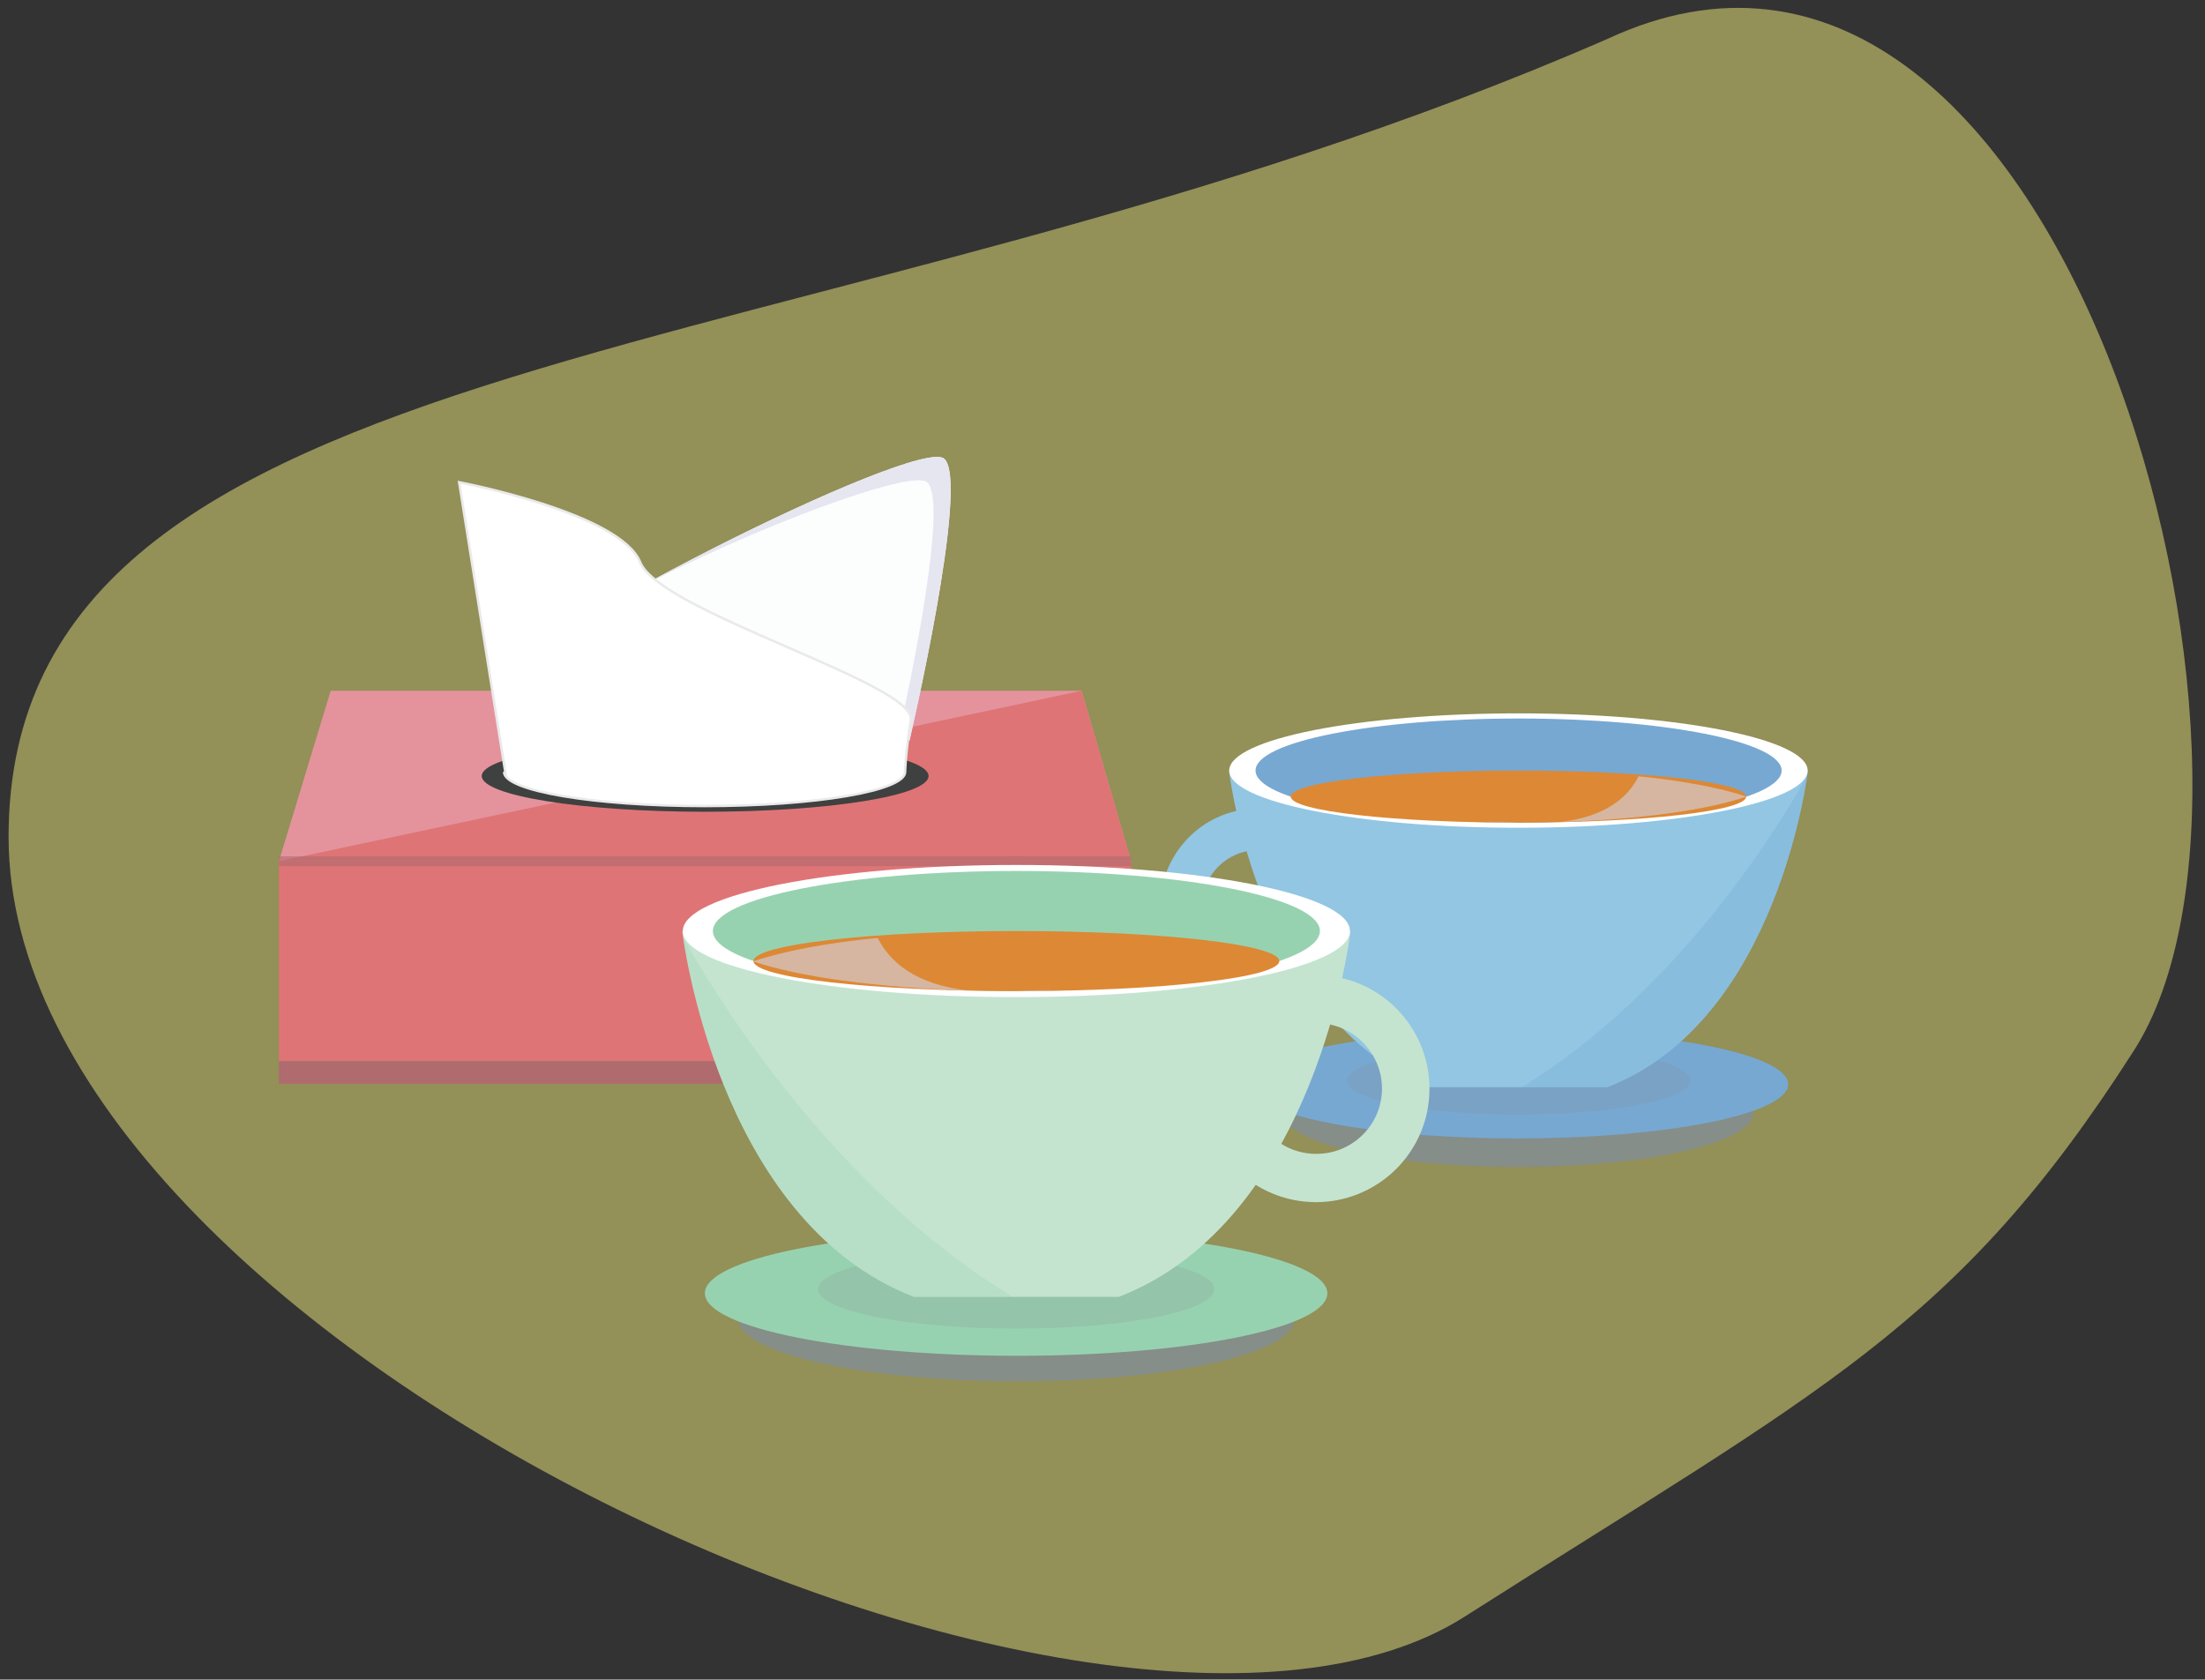 <?xml version="1.0" encoding="utf-8"?>
<!-- Generator: Adobe Illustrator 22.0.1, SVG Export Plug-In . SVG Version: 6.00 Build 0)  -->
<svg version="1.1" id="Layer_1" xmlns="http://www.w3.org/2000/svg" xmlns:xlink="http://www.w3.org/1999/xlink" x="0px" y="0px"
	 viewBox="0 0 770.8 587.2" style="enable-background:new 0 0 770.8 587.2;" xml:space="preserve">
<rect x="0" y="0" width="770.8" height="587.2" fill="#333333" stroke="none"/>
<style type="text/css">
	.st0{opacity:0.5;fill:#F5EF7E;enable-background:new    ;}
	.st1{fill:#DF7476;}
	.st2{fill:#E4939D;}
	.st3{fill:none;}
	.st4{opacity:0.6;fill:none;stroke:#AF6B6E;stroke-width:3.45;stroke-miterlimit:10;enable-background:new    ;}
	.st5{fill:#AF6B6E;}
	.st6{fill:#3F4040;}
	.st7{fill:#FCFDFD;}
	.st8{fill:#E6E6F1;}
	.st9{fill:#FFFFFF;stroke:#EAEAEA;stroke-width:0.86;}
	.st10{fill:#858E88;}
	.st11{fill:#77A8D2;}
	.st12{opacity:0.2;fill:#87908D;enable-background:new    ;}
	.st13{fill:#92C6E3;}
	.st14{fill:#FFFFFF;}
	.st15{fill:#DD8834;}
	.st16{opacity:0.3;fill:#77A8D2;enable-background:new    ;}
	.st17{opacity:0.8;fill:#D4C2BB;enable-background:new    ;}
	.st18{fill:#97D2B0;}
	.st19{fill:#C4E4D0;}
	.st20{opacity:0.3;fill:#97D2B0;enable-background:new    ;}
</style>
<path class="st0" d="M561,14C285,134.1,3,115.7,3,292.6s383.9,352.3,509,272.6s172-101,234-198S723.2-56,565.5,12
	C564,12.7,562.5,13.3,561,14z"/>
<title>Asset 88</title>
<rect x="97.5" y="301.1" class="st1" width="297.9" height="69.9"/>
<polygon class="st2" points="395.4,301.1 97.5,301.1 115.6,241.5 378.1,241.5 "/>
<polygon class="st1" points="378.1,241.5 97.5,301.1 395.4,301.1 "/>
<line class="st3" x1="97.5" y1="301.1" x2="395.4" y2="301.1"/>
<line class="st4" x1="97.5" y1="301.1" x2="395.4" y2="301.1"/>
<rect x="97.5" y="371" class="st5" width="297.9" height="7.9"/>
<ellipse class="st6" cx="246.5" cy="271.3" rx="78.1" ry="12.5"/>
<path class="st7" d="M330.1,160.4c-9-8.3-155.7,65.9-153.7,78.5l141.5,19.9C317.9,258.8,339.1,168.7,330.1,160.4z"/>
<path class="st8" d="M330.1,160.4c-9-8.3-155.7,65.9-153.7,78.5l0.5,0.1c9.5-7.7,22.4-20.5,43.4-31.8
	c41.8-22.4,98.6-43.4,103.8-38.6c7.3,6.7-5.2,66.9-10.2,89.7l4.1,0.6C317.9,258.8,339.1,168.7,330.1,160.4z"/>
<path class="st9" d="M223.8,196.6c-6.9-17.3-63.3-28-63.3-28l16.4,103l-0.7-1.7c0,6.6,31.4,11.9,70.1,11.9s70.1-5.3,70.1-11.9
	c0,0,0-5.6,2-18.2C320.4,239.1,230.8,213.9,223.8,196.6z"/>
<path class="st10" d="M448.6,389.1c-0.1,10.5,36.6,18.9,82,18.9s82.3-8.5,82.4-18.9s-36.6-18.9-82-18.9S448.7,378.6,448.6,389.1z"/>
<path class="st10" d="M452.5,461.1c0.1,12.1-43.3,21.8-97,21.8s-97.3-9.8-97.5-21.8s43.3-21.8,97-21.8S452.4,449.1,452.5,461.1z"/>
<path class="st11" d="M436.5,379.1c-0.1,10.5,42,18.9,94.1,18.9s94.4-8.5,94.5-18.9s-42-18.9-94.1-18.9S436.6,368.6,436.5,379.1z"/>
<path class="st12" d="M470.8,377.8c-0.1,6.6,26.7,11.9,59.9,11.9s60.1-5.3,60.2-11.9s-26.7-11.9-59.8-11.9S470.9,371.2,470.8,377.8z
	"/>
<path class="st13" d="M561.8,380.1h-62c-60.1-23.2-70.2-110.8-70.2-110.8H632C632,269.4,621.9,357,561.8,380.1z"/>
<path class="st14" d="M429.7,269.4c0-11,45.2-20,101.1-20s101.1,9,101.1,20s-45.2,20-101.1,20S429.7,280.4,429.7,269.4z"/>
<path class="st11" d="M530.8,251.2c50.8,0,92,8.1,92,18.2s-41.2,18.2-92,18.2s-91.9-8.1-91.9-18.2S480,251.2,530.8,251.2z"/>
<ellipse class="st15" cx="530.8" cy="278.5" rx="79.6" ry="9.1"/>
<path class="st13" d="M416.9,342.6c-14.1-12.7-15.2-34.5-2.5-48.6c5.7-6.4,13.7-10.4,22.2-11.2c1.1-0.1,2.3-0.2,3.4-0.2
	c19,0,34.4,15.4,34.4,34.4c0,17.7-13.5,32.5-31.1,34.2c-1.1,0.1-2.3,0.2-3.4,0.2l0,0C431.4,351.4,423.2,348.3,416.9,342.6z
	 M438,297.3c-10.9,1-18.9,10.7-17.8,21.6c1,10.2,9.5,17.9,19.7,17.9c0.6,0,1.3,0,2-0.1c10.9-1,18.9-10.7,17.8-21.6
	c-1-10.2-9.5-17.9-19.7-17.9C439.3,297.2,438.7,297.3,438,297.3z"/>
<path class="st16" d="M561.8,380.1h-29.9c54.8-33.5,89.8-91,99.9-109C629.9,283.9,616.7,358.9,561.8,380.1z"/>
<path class="st17" d="M572.8,271.4c15.7,1.6,28.8,4.1,37.7,7.1c-13.6,4.7-37.4,8-65.3,8.9C561.4,285.6,569.2,278.6,572.8,271.4z"/>
<path class="st17" d="M517.5,287.4c4.4-0.2,8.9-0.1,13.3,0.2C526.3,287.5,521.8,287.5,517.5,287.4z"/>
<path class="st18" d="M464,452.1c0.2,12.1-48.4,21.9-108.5,21.9s-108.9-9.8-109.1-21.8s48.4-21.9,108.5-21.9S463.9,440.1,464,452.1z
	"/>
<path class="st12" d="M424.5,450.7c0.1,7.6-30.9,13.8-69.1,13.8s-69.4-6.2-69.4-13.8s30.8-13.7,69.1-13.7S424.4,443.1,424.5,450.7z"
	/>
<path class="st19" d="M319.5,453.4h71.6c69.3-26.8,81-127.8,81-127.8H238.5C238.5,325.5,250.2,426.6,319.5,453.4z"/>
<path class="st14" d="M471.9,325.5c0-12.8-52.2-23.1-116.6-23.1s-116.6,10.3-116.6,23.1s52.2,23.1,116.6,23.1
	S471.9,338.3,471.9,325.5z"/>
<path class="st18" d="M355.3,304.5c-58.6,0-106.1,9.4-106.1,21s47.5,21,106.1,21s106.1-9.4,106.1-21S413.9,304.5,355.3,304.5z"/>
<ellipse class="st15" cx="355.3" cy="336" rx="91.9" ry="10.5"/>
<path class="st19" d="M460.1,420.3L460.1,420.3c-1.3,0-2.6-0.1-3.9-0.2c-21.8-2.1-37.8-21.6-35.6-43.4c2-20.3,19.1-35.8,39.5-35.8
	c1.3,0,2.6,0.1,3.9,0.2c21.8,2.2,37.7,21.7,35.5,43.5C497.5,404.8,480.5,420.2,460.1,420.3z M460.1,357.7
	c-12.6,0-22.9,10.2-22.9,22.8c0,11.8,9,21.7,20.7,22.8c0.8,0.1,1.5,0.1,2.3,0.1c12.6,0,22.9-10.2,22.9-22.8c0-11.8-9-21.7-20.7-22.8
	C461.6,357.7,460.8,357.7,460.1,357.7z"/>
<path class="st20" d="M319.5,453.4H354c-63.3-38.6-103.7-105-115.2-125.7C240.9,342.3,256.1,428.9,319.5,453.4z"/>
<path class="st17" d="M306.8,327.9c-18.2,1.8-33.3,4.7-43.5,8.2c15.7,5.4,43.1,9.2,75.4,10.2C319.9,344.3,311,336.2,306.8,327.9z"/>
<path class="st17" d="M370.6,346.3c-5.1-0.2-10.2-0.1-15.4,0.2C360.5,346.5,365.6,346.5,370.6,346.3z"/>
</svg>
